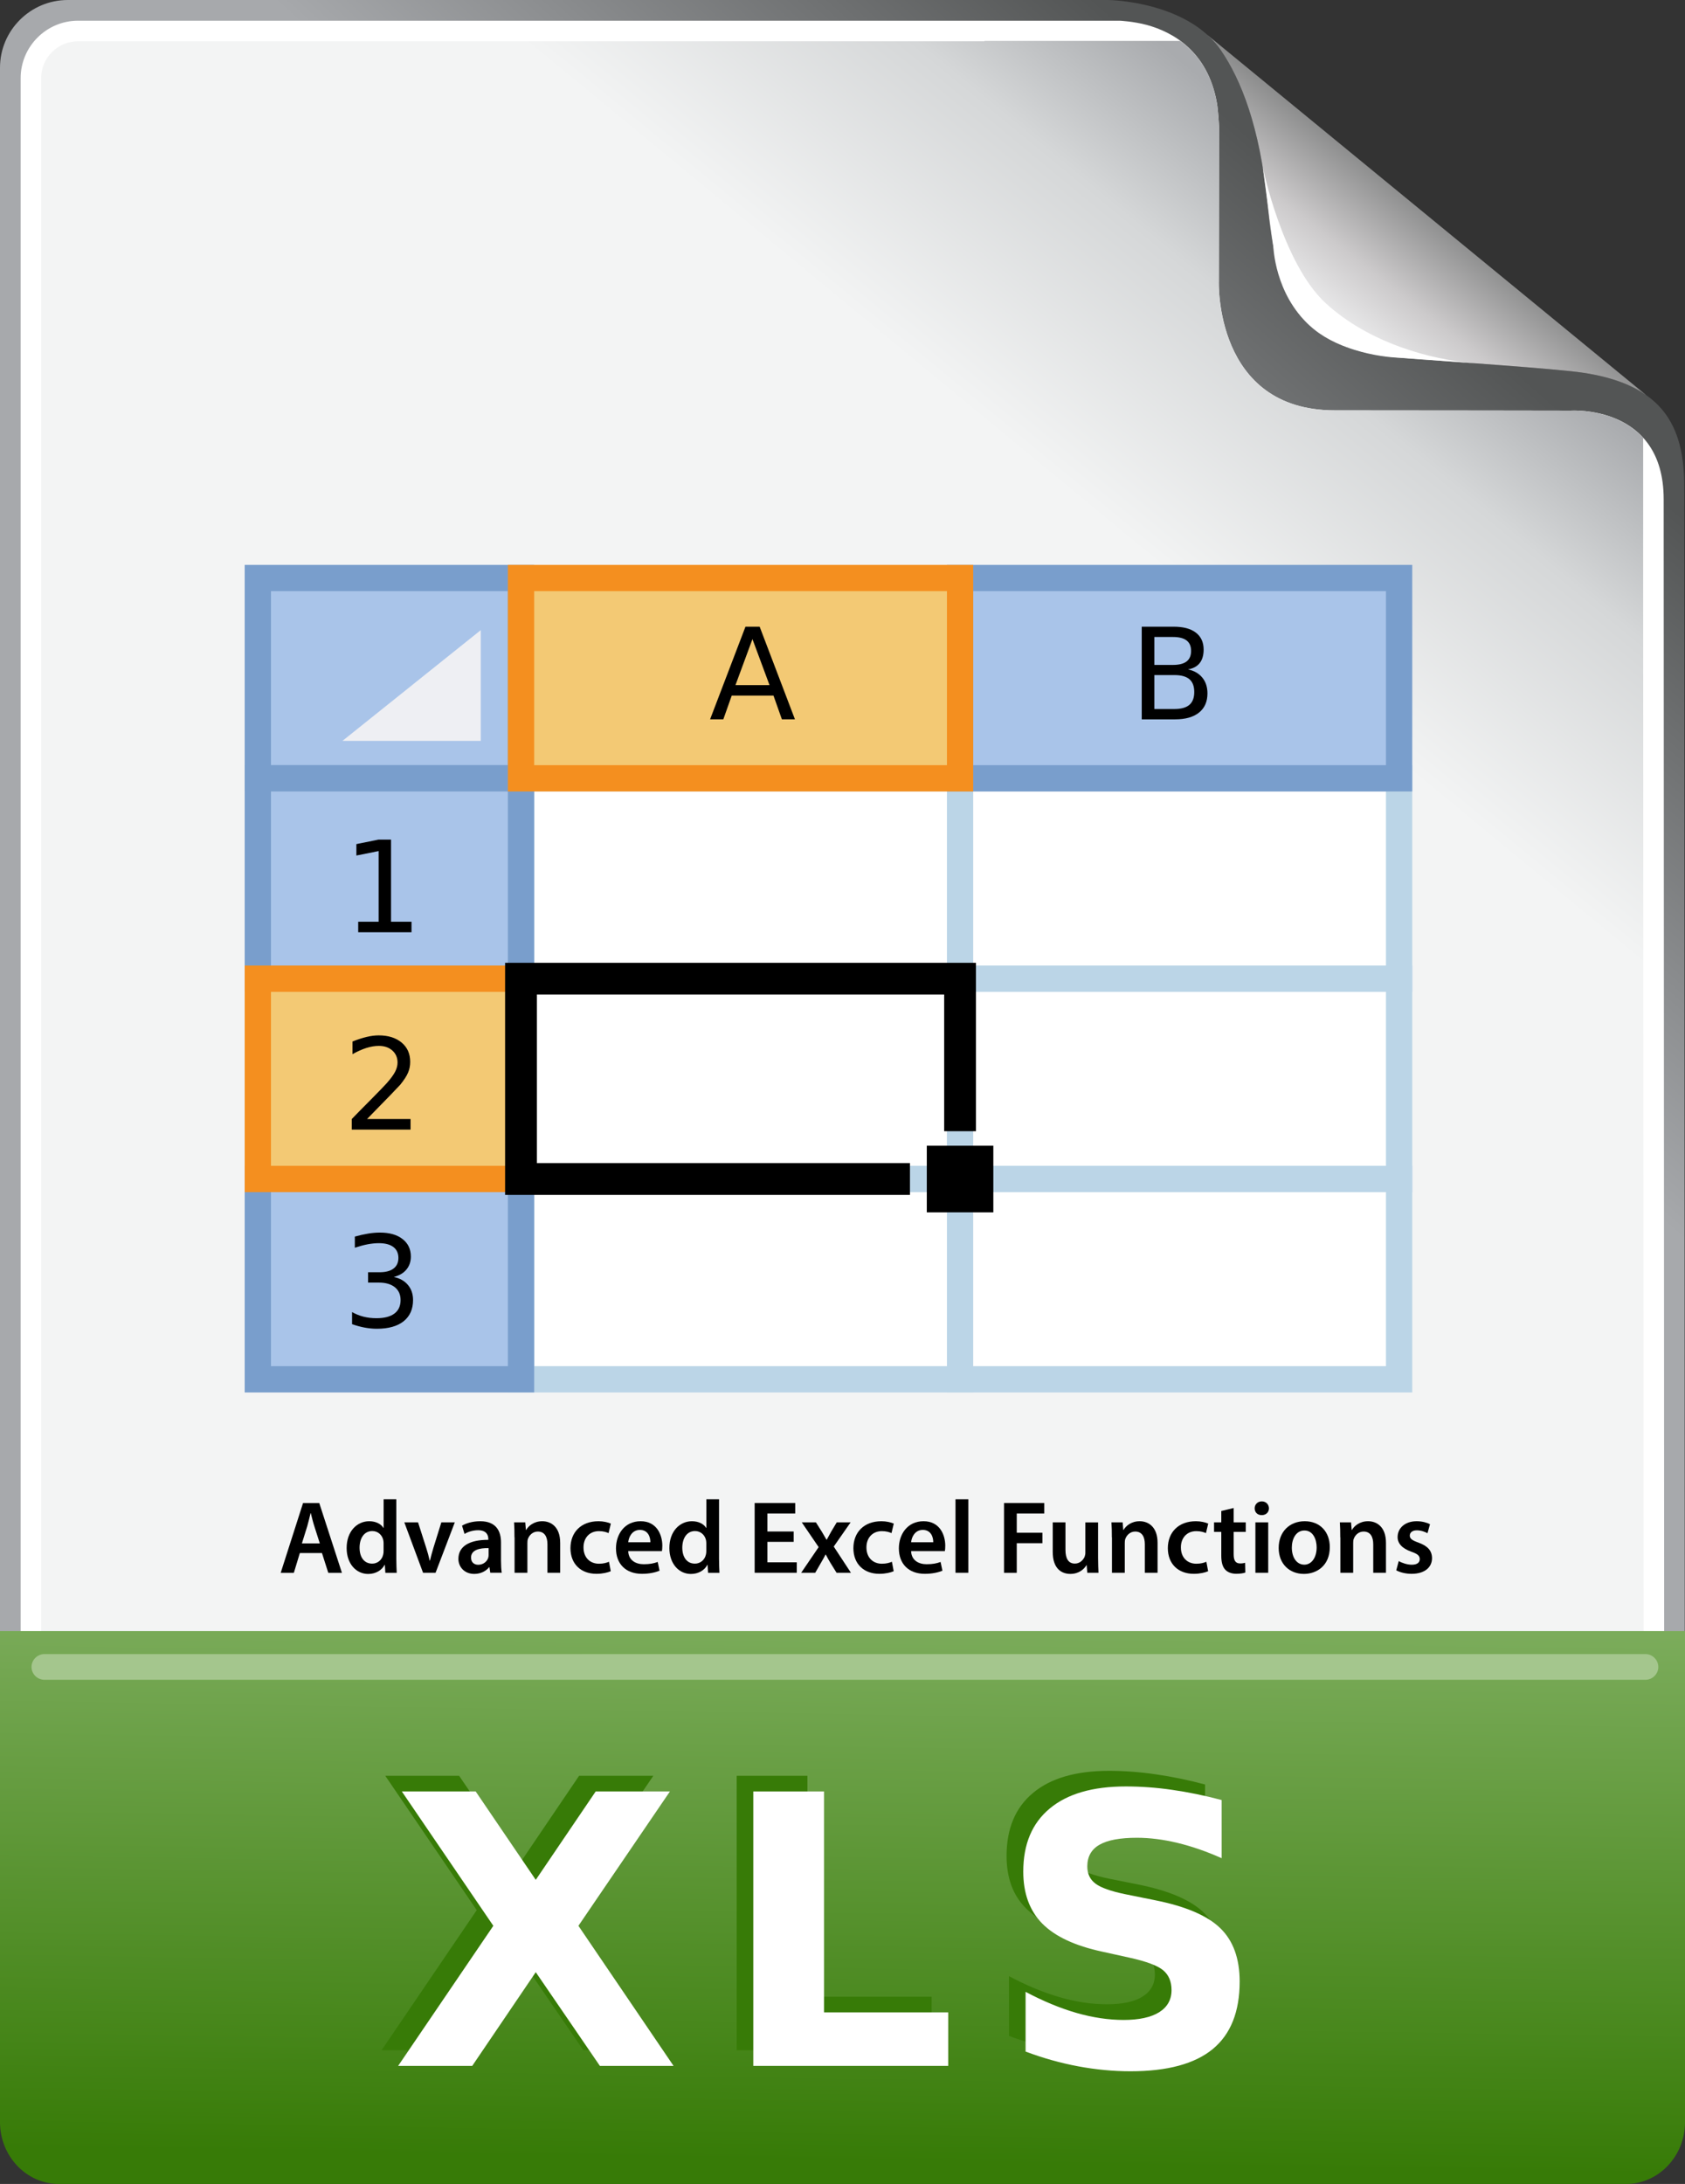 <?xml version="1.0" encoding="UTF-8"?>
<svg id="Layer_1" data-name="Layer 1" xmlns="http://www.w3.org/2000/svg" width="370.49" height="480" xmlns:xlink="http://www.w3.org/1999/xlink" viewBox="0 0 370.49 480">
  <rect x="0" y="0" width="370.49" height="480" fill="#333333" stroke="none"/>
  <defs>
    <style>
      .cls-1 {
        fill: #f3c974;
      }

      .cls-2 {
        fill: url(#linear-gradient-2);
      }

      .cls-3 {
        fill: #fff;
      }

      .cls-4 {
        fill: #799ecc;
      }

      .cls-5 {
        fill: #eeeff3;
      }

      .cls-6 {
        fill: #a9c4e9;
      }

      .cls-7 {
        fill: #bbd5e7;
      }

      .cls-8 {
        fill: #f48f1f;
      }

      .cls-9 {
        fill: url(#linear-gradient-3);
      }

      .cls-10 {
        fill: #a4c68d;
      }

      .cls-11 {
        fill: url(#linear-gradient);
      }

      .cls-12 {
        fill: url(#linear-gradient-4);
      }

      .cls-13 {
        fill: #377b07;
      }
    </style>
    <linearGradient id="linear-gradient" x1="-106.85" y1="-158.94" x2="-103.67" y2="-158.94" gradientTransform="translate(-2488.37 -10067.01) rotate(-48.74) scale(55.41 -55.41)" gradientUnits="userSpaceOnUse">
      <stop offset="0" stop-color="#a7a9ac"/>
      <stop offset=".19" stop-color="#a7a9ac"/>
      <stop offset=".87" stop-color="#535555"/>
      <stop offset="1" stop-color="#535555"/>
    </linearGradient>
    <linearGradient id="linear-gradient-2" x1="-104.88" y1="-132.04" x2="-101.7" y2="-132.04" gradientTransform="translate(-306.34 -2445.42) rotate(-51.71) scale(15.38 -15.38)" gradientUnits="userSpaceOnUse">
      <stop offset="0" stop-color="#ebebec"/>
      <stop offset=".2" stop-color="#ebebec"/>
      <stop offset=".48" stop-color="#cccacb"/>
      <stop offset=".91" stop-color="#828383"/>
      <stop offset="1" stop-color="#828383"/>
    </linearGradient>
    <linearGradient id="linear-gradient-3" x1="-106.48" y1="-162.08" x2="-103.3" y2="-162.08" gradientTransform="translate(-4524.59 -14983.58) rotate(-50.51) scale(82.16 -82.16)" gradientUnits="userSpaceOnUse">
      <stop offset="0" stop-color="#f3f4f4"/>
      <stop offset=".49" stop-color="#f3f4f4"/>
      <stop offset=".7" stop-color="#d5d7d8"/>
      <stop offset=".83" stop-color="#a9abae"/>
      <stop offset="1" stop-color="#a9abae"/>
    </linearGradient>
    <linearGradient id="linear-gradient-4" x1="-103.54" y1="-178.71" x2="-100.36" y2="-178.71" gradientTransform="translate(9569.61 -4747.88) rotate(-89.04) scale(52.02)" gradientUnits="userSpaceOnUse">
      <stop offset="0" stop-color="#377b07"/>
      <stop offset=".04" stop-color="#377b07"/>
      <stop offset=".82" stop-color="#81b062"/>
      <stop offset="1" stop-color="#81b062"/>
    </linearGradient>
  </defs>
  <g>
    <path class="cls-11" d="m14.91,479.67C6.69,479.67,0,473,0,464.8V14.88C0,6.68,6.69,0,14.91,0h228.77c.27,0,17.37.28,24.76,11.05,4.45,6.49,8.53,16.81,10.2,33.23,2.16,21.28,6.03,32.21,29.14,34.36,4.5.41,26.8,1.81,37.63,2.95,20.42,2.15,24.92,12.07,24.92,25.49l.15,357.73c0,8.2-6.68,14.88-14.9,14.88H14.91Z"/>
    <path class="cls-2" d="m307.78,78.64c4.5.41,26.8,1.81,37.63,2.95,7.47.78,12.81,2.62,16.59,5.29L265.4,7.62c1.12,1,2.16,2.13,3.04,3.43,4.45,6.49,8.53,16.81,10.2,33.23,2.16,21.28,6.03,32.21,29.14,34.36Z"/>
    <path class="cls-3" d="m365.8,109.69c0-20.84-20.46-19.44-20.46-19.44,0,0-33.38-.06-51.85-.06-26.53,0-25.5-28.39-25.5-28.39l.06-33.85s-.19-3.67-.48-5.28c-2.01-11.52-9.88-15.66-15.32-17.16-3.05-.83-6.08-.96-6.08-.96H17.16c-6.94,0-12.62,5.67-12.62,12.62v444.62c0,6.94,5.67,12.61,12.62,12.61h336.17c6.94,0,12.62-5.67,12.62-12.61,0,0-.15-331.26-.15-352.1Z"/>
    <path class="cls-9" d="m361.3,96.25c-6.02-6.65-15.96-6-15.96-6,0,0-33.38-.06-51.85-.06-26.63,0-25.5-28.39-25.5-28.39l.06-33.85s-.19-3.67-.48-5.28c-1.19-6.86-4.48-11.05-8.07-13.68h-43.02v.08H17.16c-4.47,0-8.11,3.63-8.11,8.1v444.62c0,4.47,3.63,8.11,8.11,8.11h336.17c4.47,0,8.11-3.63,8.11-8.11,0,0-.12-265.06-.15-335.69v-29.85Z"/>
    <path class="cls-3" d="m277.64,36.72s4.35,21.17,13.83,29.9c9.48,8.72,23.07,12.48,32.88,13.22l-16.56-1.21s-12.02-.14-19.78-7.07c-7.76-6.94-8.03-17.4-8.03-17.4l-2.33-17.44Z"/>
    <path class="cls-12" d="m0,466.43c0,7.46,5.82,13.57,12.93,13.57h344.62c7.12,0,12.94-6.11,12.94-13.57v-107.95H0v107.95Z"/>
    <path class="cls-10" d="m364.62,366.37c0,1.55-1.28,2.82-2.83,2.82H9.78c-1.57,0-2.85-1.27-2.85-2.82s1.28-2.83,2.85-2.83h352.01c1.55,0,2.83,1.28,2.83,2.83Z"/>
    <polygon class="cls-13" points="123.53 419.82 144.46 450.61 128.26 450.61 114.16 430.01 100.18 450.61 83.9 450.61 104.82 419.82 84.71 390.29 100.95 390.29 114.16 409.72 127.33 390.29 143.65 390.29 123.53 419.82"/>
    <polygon class="cls-13" points="161.98 390.29 177.53 390.29 177.53 438.85 204.84 438.85 204.84 450.61 161.98 450.61 161.98 390.29"/>
    <path class="cls-13" d="m264.96,392.19v12.77c-3.32-1.49-6.54-2.6-9.7-3.36-3.15-.75-6.13-1.13-8.93-1.13-3.72,0-6.46.51-8.24,1.54-1.77,1.02-2.67,2.61-2.67,4.76,0,1.62.6,2.88,1.8,3.78,1.19.89,3.37,1.68,6.52,2.33l6.63,1.33c6.71,1.35,11.47,3.4,14.3,6.15,2.83,2.75,4.24,6.65,4.24,11.72,0,6.65-1.98,11.6-5.92,14.85-3.94,3.24-9.98,4.86-18.08,4.86-3.82,0-7.66-.37-11.51-1.09-3.85-.73-7.71-1.8-11.55-3.24v-13.13c3.85,2.05,7.57,3.59,11.17,4.63,3.59,1.04,7.06,1.55,10.4,1.55s6-.56,7.8-1.69c1.8-1.13,2.71-2.75,2.71-4.85,0-1.89-.61-3.34-1.84-4.37-1.23-1.02-3.67-1.94-7.33-2.75l-6.02-1.33c-6.03-1.29-10.45-3.36-13.23-6.18-2.8-2.83-4.19-6.64-4.19-11.44,0-6,1.94-10.63,5.82-13.85,3.88-3.24,9.45-4.85,16.72-4.85,3.31,0,6.72.25,10.22.76,3.5.5,7.13,1.24,10.87,2.24Z"/>
    <polygon class="cls-3" points="127.18 423.26 148.1 454.05 131.9 454.05 117.8 433.45 103.83 454.05 87.54 454.05 108.47 423.26 88.35 393.73 104.59 393.73 117.8 413.16 130.98 393.73 147.3 393.73 127.18 423.26"/>
    <polygon class="cls-3" points="165.63 393.73 181.18 393.73 181.18 442.29 208.49 442.29 208.49 454.05 165.63 454.05 165.63 393.73"/>
    <path class="cls-3" d="m268.61,395.63v12.77c-3.32-1.48-6.54-2.6-9.7-3.36-3.15-.76-6.13-1.13-8.93-1.13-3.72,0-6.46.51-8.24,1.54-1.78,1.02-2.67,2.61-2.67,4.76,0,1.62.6,2.88,1.8,3.78,1.19.9,3.37,1.67,6.52,2.32l6.63,1.34c6.71,1.34,11.48,3.39,14.3,6.14,2.83,2.75,4.25,6.65,4.25,11.72,0,6.65-1.98,11.6-5.93,14.85-3.94,3.24-9.97,4.87-18.07,4.87-3.83,0-7.67-.37-11.52-1.09-3.85-.72-7.7-1.8-11.55-3.24v-13.13c3.85,2.05,7.58,3.59,11.17,4.63,3.59,1.03,7.06,1.55,10.41,1.55s5.99-.57,7.8-1.7c1.8-1.14,2.71-2.75,2.71-4.85,0-1.89-.61-3.34-1.84-4.37-1.23-1.02-3.67-1.94-7.33-2.75l-6.02-1.33c-6.03-1.29-10.44-3.35-13.23-6.18-2.79-2.83-4.18-6.64-4.18-11.43,0-6.01,1.93-10.63,5.82-13.86,3.87-3.23,9.45-4.85,16.72-4.85,3.31,0,6.72.24,10.21.75,3.5.5,7.13,1.24,10.88,2.24Z"/>
    <rect class="cls-3" x="114.56" y="171.06" width="96.54" height="44.04"/>
    <polygon class="cls-7" points="114.56 215.1 114.56 217.99 213.98 217.99 213.98 168.17 111.67 168.17 111.67 217.99 114.56 217.99 114.56 215.1 117.45 215.1 117.45 173.95 208.21 173.95 208.21 212.21 114.56 212.21 114.56 215.1 117.45 215.1 114.56 215.1"/>
    <rect class="cls-3" x="211.1" y="171.06" width="96.54" height="44.04"/>
    <polygon class="cls-7" points="211.1 215.1 211.1 217.99 310.52 217.99 310.52 168.17 208.21 168.17 208.21 217.99 211.1 217.99 211.1 215.1 213.98 215.1 213.98 173.95 304.74 173.95 304.74 212.21 211.1 212.21 211.1 215.1 213.98 215.1 211.1 215.1"/>
    <rect class="cls-3" x="114.56" y="215.1" width="96.54" height="44.02"/>
    <polygon class="cls-7" points="114.56 259.12 114.56 262.01 213.98 262.01 213.98 212.21 111.67 212.21 111.67 262.01 114.56 262.01 114.56 259.12 117.45 259.12 117.45 217.99 208.2 217.99 208.2 256.23 114.56 256.23 114.56 259.12 117.45 259.12 114.56 259.12"/>
    <rect class="cls-3" x="211.1" y="215.1" width="96.54" height="44.02"/>
    <polygon class="cls-7" points="211.1 259.12 211.1 262.01 310.52 262.01 310.52 212.21 208.21 212.21 208.21 262.01 211.1 262.01 211.1 259.12 213.98 259.12 213.98 217.99 304.74 217.99 304.74 256.23 211.1 256.23 211.1 259.12 213.98 259.12 211.1 259.12"/>
    <rect class="cls-3" x="114.56" y="259.12" width="96.54" height="44.03"/>
    <polygon class="cls-7" points="114.56 303.15 114.56 306.04 213.98 306.04 213.98 256.23 111.67 256.23 111.67 306.04 114.56 306.04 114.56 303.15 117.45 303.15 117.45 262.01 208.21 262.01 208.21 300.26 114.56 300.26 114.56 303.15 117.45 303.15 114.56 303.15"/>
    <rect class="cls-3" x="211.1" y="259.12" width="96.54" height="44.03"/>
    <polygon class="cls-7" points="211.1 303.15 211.1 306.04 310.52 306.04 310.52 256.23 208.21 256.23 208.21 306.04 211.1 306.04 211.1 303.15 213.98 303.15 213.98 262.01 304.74 262.01 304.74 300.26 211.1 300.26 211.1 303.15 213.98 303.15 211.1 303.15"/>
    <rect class="cls-6" x="56.69" y="127.03" width="57.87" height="44.03"/>
    <polygon class="cls-4" points="114.56 171.06 114.56 168.17 59.58 168.17 59.58 129.92 111.67 129.92 111.67 171.06 114.56 171.06 114.56 168.17 114.56 171.06 117.45 171.06 117.45 124.15 53.8 124.15 53.8 173.95 117.45 173.95 117.45 171.06 114.56 171.06"/>
    <rect class="cls-6" x="211.1" y="127.03" width="96.54" height="44.03"/>
    <polygon class="cls-4" points="211.1 171.06 211.1 173.95 310.52 173.95 310.52 124.15 208.21 124.15 208.21 173.95 211.1 173.95 211.1 171.06 213.98 171.06 213.98 129.92 304.74 129.92 304.74 168.17 211.1 168.17 211.1 171.06 213.98 171.06 211.1 171.06"/>
    <rect class="cls-6" x="56.69" y="171.06" width="57.87" height="44.04"/>
    <polygon class="cls-4" points="114.56 215.1 114.56 212.21 59.58 212.21 59.58 173.95 111.67 173.95 111.67 215.1 114.56 215.1 114.56 212.21 114.56 215.1 117.45 215.1 117.45 168.17 53.8 168.17 53.8 217.99 117.45 217.99 117.45 215.1 114.56 215.1"/>
    <rect class="cls-6" x="56.69" y="259.12" width="57.87" height="44.03"/>
    <polygon class="cls-4" points="114.56 303.15 114.56 300.26 59.58 300.26 59.58 262.01 111.67 262.01 111.67 303.15 114.56 303.15 114.56 300.26 114.56 303.15 117.45 303.15 117.45 256.23 53.8 256.23 53.8 306.04 117.45 306.04 117.45 303.15 114.56 303.15"/>
    <rect class="cls-1" x="56.69" y="215.1" width="57.87" height="44.02"/>
    <polygon class="cls-8" points="114.56 259.12 114.56 256.23 59.58 256.23 59.58 217.99 111.67 217.99 111.67 259.12 114.56 259.12 114.56 256.23 114.56 259.12 117.45 259.12 117.45 212.21 53.8 212.21 53.8 262.01 117.45 262.01 117.45 259.12 114.56 259.12"/>
    <rect class="cls-1" x="114.56" y="127.03" width="96.54" height="44.03"/>
    <polygon class="cls-8" points="114.56 171.06 114.56 173.95 213.98 173.95 213.98 124.15 111.67 124.15 111.67 173.95 114.56 173.95 114.56 171.06 117.45 171.06 117.45 129.92 208.21 129.92 208.21 168.17 114.56 168.17 114.56 171.06 117.45 171.06 114.56 171.06"/>
    <polygon class="cls-5" points="75.29 162.84 105.71 138.49 105.71 162.84 75.29 162.84"/>
    <polygon points="200.08 255.63 118.05 255.63 118.05 218.59 207.6 218.59 207.6 248.62 214.59 248.62 214.59 211.61 111.06 211.61 111.06 262.62 200.08 262.62 200.08 255.63"/>
    <rect x="203.78" y="251.81" width="14.63" height="14.64"/>
    <path d="m163.9,137.74h3.13l7.76,20.36h-2.87l-1.85-5.22h-9.18l-1.85,5.22h-2.91l7.78-20.36Zm1.55,2.71l-3.74,10.13h7.49l-3.76-10.13Z"/>
    <path d="m251.05,137.74h7.04c2.1,0,3.72.43,4.86,1.31,1.13.87,1.7,2.11,1.7,3.72,0,1.24-.29,2.24-.87,2.97-.59.74-1.44,1.19-2.57,1.38,1.36.29,2.41.9,3.16,1.82.75.92,1.12,2.07,1.12,3.46,0,1.82-.62,3.22-1.85,4.21-1.24,1-3,1.49-5.28,1.49h-7.32v-20.36Zm2.76,2.26v6.14h4.08c1.35,0,2.35-.26,3.01-.76.66-.51.99-1.28.99-2.32s-.33-1.79-.99-2.3c-.66-.51-1.66-.76-3.01-.76h-4.08Zm0,8.37v7.46h4.42c1.48,0,2.58-.31,3.29-.92.72-.62,1.07-1.56,1.07-2.82s-.36-2.21-1.07-2.81c-.72-.61-1.81-.91-3.29-.91h-4.42Z"/>
    <polygon points="78.76 202.58 83.25 202.58 83.25 187.05 78.36 188.03 78.36 185.52 83.23 184.53 85.98 184.53 85.98 202.58 90.48 202.58 90.48 204.9 78.76 204.9 78.76 202.58"/>
    <path d="m80.65,245.95h9.62v2.32h-12.93v-2.32c1.05-1.09,2.47-2.54,4.28-4.35,1.8-1.82,2.94-3,3.41-3.53.88-.99,1.5-1.84,1.85-2.52.35-.69.53-1.35.53-2.02,0-1.08-.38-1.96-1.14-2.64-.76-.68-1.75-1.02-2.97-1.02-.86,0-1.77.15-2.73.45-.96.3-1.98.76-3.07,1.37v-2.78c1.11-.45,2.15-.78,3.11-1.01.96-.23,1.85-.34,2.65-.34,2.11,0,3.79.53,5.05,1.58,1.26,1.06,1.88,2.47,1.88,4.24,0,.83-.15,1.63-.47,2.37-.31.75-.89,1.63-1.71,2.65-.23.26-.96,1.02-2.17,2.28-1.22,1.25-2.94,3.02-5.15,5.28Z"/>
    <path d="m86.62,280.67c1.32.28,2.35.86,3.09,1.76.74.89,1.11,1.98,1.11,3.3,0,2.01-.7,3.56-2.08,4.67-1.38,1.09-3.34,1.64-5.89,1.64-.85,0-1.74-.09-2.64-.25-.91-.17-1.84-.42-2.8-.76v-2.66c.76.44,1.6.78,2.5,1.01.92.23,1.87.34,2.86.34,1.73,0,3.04-.34,3.95-1.02.91-.68,1.36-1.67,1.36-2.97,0-1.2-.42-2.14-1.26-2.82-.85-.67-2.01-1.02-3.52-1.02h-2.37v-2.27h2.48c1.36,0,2.4-.26,3.11-.81.72-.54,1.08-1.32,1.08-2.34s-.37-1.85-1.11-2.4c-.74-.56-1.8-.84-3.19-.84-.75,0-1.56.08-2.43.24-.86.16-1.81.42-2.85.76v-2.45c1.04-.29,2.02-.51,2.94-.66.91-.15,1.78-.22,2.59-.22,2.09,0,3.75.47,4.96,1.42,1.22.95,1.83,2.23,1.83,3.85,0,1.12-.33,2.08-.98,2.86-.64.78-1.56,1.31-2.75,1.62Z"/>
  </g>
  <g>
    <path d="m65.93,341.33l-1.32,4.35h-2.89l4.91-15.33h3.57l4.98,15.33h-3l-1.39-4.35h-4.87Zm4.39-2.12l-1.21-3.78c-.3-.93-.55-1.98-.77-2.87h-.05c-.23.89-.46,1.96-.73,2.87l-1.18,3.78h3.94Z"/>
    <path d="m87.14,329.52v13.04c0,1.14.05,2.37.09,3.12h-2.5l-.11-1.75h-.05c-.66,1.23-2,2-3.62,2-2.64,0-4.73-2.25-4.73-5.67-.02-3.71,2.3-5.92,4.96-5.92,1.52,0,2.62.64,3.12,1.46h.05v-6.28h2.8Zm-2.8,9.69c0-.23-.02-.5-.07-.73-.25-1.09-1.14-1.98-2.41-1.98-1.8,0-2.8,1.59-2.8,3.66s1,3.5,2.78,3.5c1.14,0,2.14-.77,2.41-1.98.07-.25.09-.52.09-.82v-1.66Z"/>
    <path d="m91.92,334.59l1.8,5.62c.32.98.55,1.87.75,2.78h.07c.2-.91.46-1.77.75-2.78l1.75-5.62h2.96l-4.23,11.08h-2.75l-4.12-11.08h3.03Z"/>
    <path d="m107.8,345.67l-.18-1.23h-.07c-.68.86-1.84,1.48-3.28,1.48-2.23,0-3.48-1.62-3.48-3.3,0-2.8,2.48-4.21,6.58-4.19v-.18c0-.73-.3-1.93-2.25-1.93-1.09,0-2.23.34-2.98.82l-.55-1.82c.82-.5,2.25-.98,4-.98,3.55,0,4.57,2.25,4.57,4.66v4c0,1,.05,1.98.16,2.66h-2.53Zm-.36-5.42c-1.98-.04-3.87.39-3.87,2.07,0,1.09.71,1.59,1.59,1.59,1.11,0,1.93-.73,2.18-1.52.07-.2.09-.43.09-.61v-1.52Z"/>
    <path d="m113.12,337.89c0-1.27-.02-2.34-.09-3.3h2.46l.14,1.66h.07c.48-.86,1.68-1.91,3.53-1.91,1.93,0,3.94,1.25,3.94,4.75v6.58h-2.8v-6.26c0-1.59-.59-2.8-2.12-2.8-1.11,0-1.89.8-2.18,1.64-.09.25-.11.59-.11.91v6.51h-2.82v-7.78Z"/>
    <path d="m134.28,345.33c-.59.27-1.75.57-3.14.57-3.46,0-5.71-2.21-5.71-5.64s2.27-5.92,6.17-5.92c1.02,0,2.07.23,2.71.52l-.5,2.09c-.46-.2-1.11-.43-2.12-.43-2.14,0-3.41,1.57-3.39,3.59,0,2.27,1.48,3.57,3.39,3.57.98,0,1.66-.2,2.21-.43l.39,2.07Z"/>
    <path d="m138.13,340.92c.07,2,1.64,2.87,3.41,2.87,1.3,0,2.23-.18,3.07-.5l.41,1.93c-.96.39-2.28.68-3.87.68-3.59,0-5.71-2.21-5.71-5.6,0-3.07,1.87-5.96,5.41-5.96s4.78,2.96,4.78,5.39c0,.52-.05.93-.09,1.18h-7.42Zm4.87-1.96c.02-1.02-.43-2.71-2.3-2.71-1.73,0-2.46,1.57-2.57,2.71h4.87Z"/>
    <path d="m158.1,329.52v13.04c0,1.14.05,2.37.09,3.12h-2.5l-.11-1.75h-.05c-.66,1.23-2,2-3.62,2-2.64,0-4.73-2.25-4.73-5.67-.02-3.71,2.3-5.92,4.96-5.92,1.52,0,2.62.64,3.12,1.46h.05v-6.28h2.8Zm-2.8,9.69c0-.23-.02-.5-.07-.73-.25-1.09-1.14-1.98-2.41-1.98-1.8,0-2.8,1.59-2.8,3.66s1,3.5,2.78,3.5c1.14,0,2.14-.77,2.41-1.98.07-.25.09-.52.09-.82v-1.66Z"/>
    <path d="m174.51,338.87h-5.78v4.5h6.46v2.3h-9.26v-15.33h8.92v2.3h-6.12v3.96h5.78v2.27Z"/>
    <path d="m179.4,334.59l1.32,2.09c.36.59.68,1.14,1,1.71h.07c.32-.61.64-1.18.96-1.75l1.23-2.05h3.05l-3.71,5.32,3.78,5.76h-3.16l-1.37-2.21c-.36-.59-.68-1.18-1-1.8h-.05c-.32.64-.64,1.18-1,1.8l-1.27,2.21h-3.09l3.84-5.64-3.71-5.44h3.12Z"/>
    <path d="m196.49,345.33c-.59.27-1.75.57-3.14.57-3.46,0-5.71-2.21-5.71-5.64s2.28-5.92,6.17-5.92c1.02,0,2.07.23,2.71.52l-.5,2.09c-.46-.2-1.12-.43-2.12-.43-2.14,0-3.41,1.57-3.39,3.59,0,2.27,1.48,3.57,3.39,3.57.98,0,1.66-.2,2.21-.43l.39,2.07Z"/>
    <path d="m200.33,340.92c.07,2,1.64,2.87,3.41,2.87,1.3,0,2.23-.18,3.07-.5l.41,1.93c-.96.39-2.27.68-3.87.68-3.59,0-5.71-2.21-5.71-5.6,0-3.07,1.87-5.96,5.42-5.96s4.78,2.96,4.78,5.39c0,.52-.04.93-.09,1.18h-7.42Zm4.87-1.96c.02-1.02-.43-2.71-2.3-2.71-1.73,0-2.46,1.57-2.57,2.71h4.87Z"/>
    <path d="m210.09,329.52h2.82v16.15h-2.82v-16.15Z"/>
    <path d="m220.76,330.34h8.85v2.3h-6.05v4.23h5.64v2.3h-5.64v6.51h-2.8v-15.33Z"/>
    <path d="m241.44,342.35c0,1.32.05,2.41.09,3.32h-2.46l-.14-1.68h-.04c-.48.8-1.57,1.93-3.55,1.93s-3.87-1.21-3.87-4.82v-6.51h2.8v6.03c0,1.84.59,3.03,2.07,3.03,1.11,0,1.84-.8,2.14-1.5.09-.25.16-.55.16-.86v-6.69h2.8v7.76Z"/>
    <path d="m244.47,337.89c0-1.27-.02-2.34-.09-3.3h2.46l.14,1.66h.07c.48-.86,1.68-1.91,3.53-1.91,1.93,0,3.94,1.25,3.94,4.75v6.58h-2.8v-6.26c0-1.59-.59-2.8-2.12-2.8-1.11,0-1.89.8-2.18,1.64-.09.25-.11.59-.11.91v6.51h-2.82v-7.78Z"/>
    <path d="m265.63,345.33c-.59.27-1.75.57-3.14.57-3.46,0-5.71-2.21-5.71-5.64s2.28-5.92,6.17-5.92c1.02,0,2.07.23,2.71.52l-.5,2.09c-.46-.2-1.12-.43-2.12-.43-2.14,0-3.41,1.57-3.39,3.59,0,2.27,1.48,3.57,3.39,3.57.98,0,1.66-.2,2.21-.43l.39,2.07Z"/>
    <path d="m271.25,331.43v3.16h2.66v2.09h-2.66v4.89c0,1.34.36,2.05,1.43,2.05.48,0,.84-.07,1.09-.14l.05,2.14c-.41.16-1.14.27-2.02.27-1.02,0-1.89-.34-2.41-.91-.59-.64-.86-1.64-.86-3.09v-5.21h-1.59v-2.09h1.59v-2.5l2.73-.66Z"/>
    <path d="m279.01,331.5c0,.84-.61,1.5-1.59,1.5s-1.55-.66-1.55-1.5.64-1.52,1.57-1.52,1.55.66,1.57,1.52Zm-2.98,14.17v-11.08h2.82v11.08h-2.82Z"/>
    <path d="m292.39,340.03c0,4.07-2.87,5.89-5.69,5.89-3.14,0-5.55-2.16-5.55-5.71s2.39-5.87,5.73-5.87,5.51,2.32,5.51,5.69Zm-8.35.11c0,2.14,1.05,3.75,2.75,3.75,1.59,0,2.71-1.57,2.71-3.8,0-1.73-.77-3.71-2.68-3.71s-2.78,1.91-2.78,3.75Z"/>
    <path d="m294.69,337.89c0-1.27-.02-2.34-.09-3.3h2.46l.14,1.66h.07c.48-.86,1.68-1.91,3.53-1.91,1.93,0,3.94,1.25,3.94,4.75v6.58h-2.8v-6.26c0-1.59-.59-2.8-2.12-2.8-1.11,0-1.89.8-2.18,1.64-.09.25-.11.59-.11.91v6.51h-2.82v-7.78Z"/>
    <path d="m307.56,343.1c.64.39,1.84.8,2.84.8,1.23,0,1.77-.5,1.77-1.23s-.46-1.14-1.82-1.62c-2.16-.75-3.07-1.93-3.05-3.23,0-1.96,1.62-3.48,4.19-3.48,1.23,0,2.3.32,2.93.66l-.55,1.98c-.48-.27-1.36-.64-2.34-.64s-1.55.48-1.55,1.16.52,1.05,1.93,1.55c2,.73,2.93,1.75,2.96,3.39,0,2-1.57,3.46-4.5,3.46-1.34,0-2.55-.32-3.37-.77l.55-2.03Z"/>
  </g>
</svg>